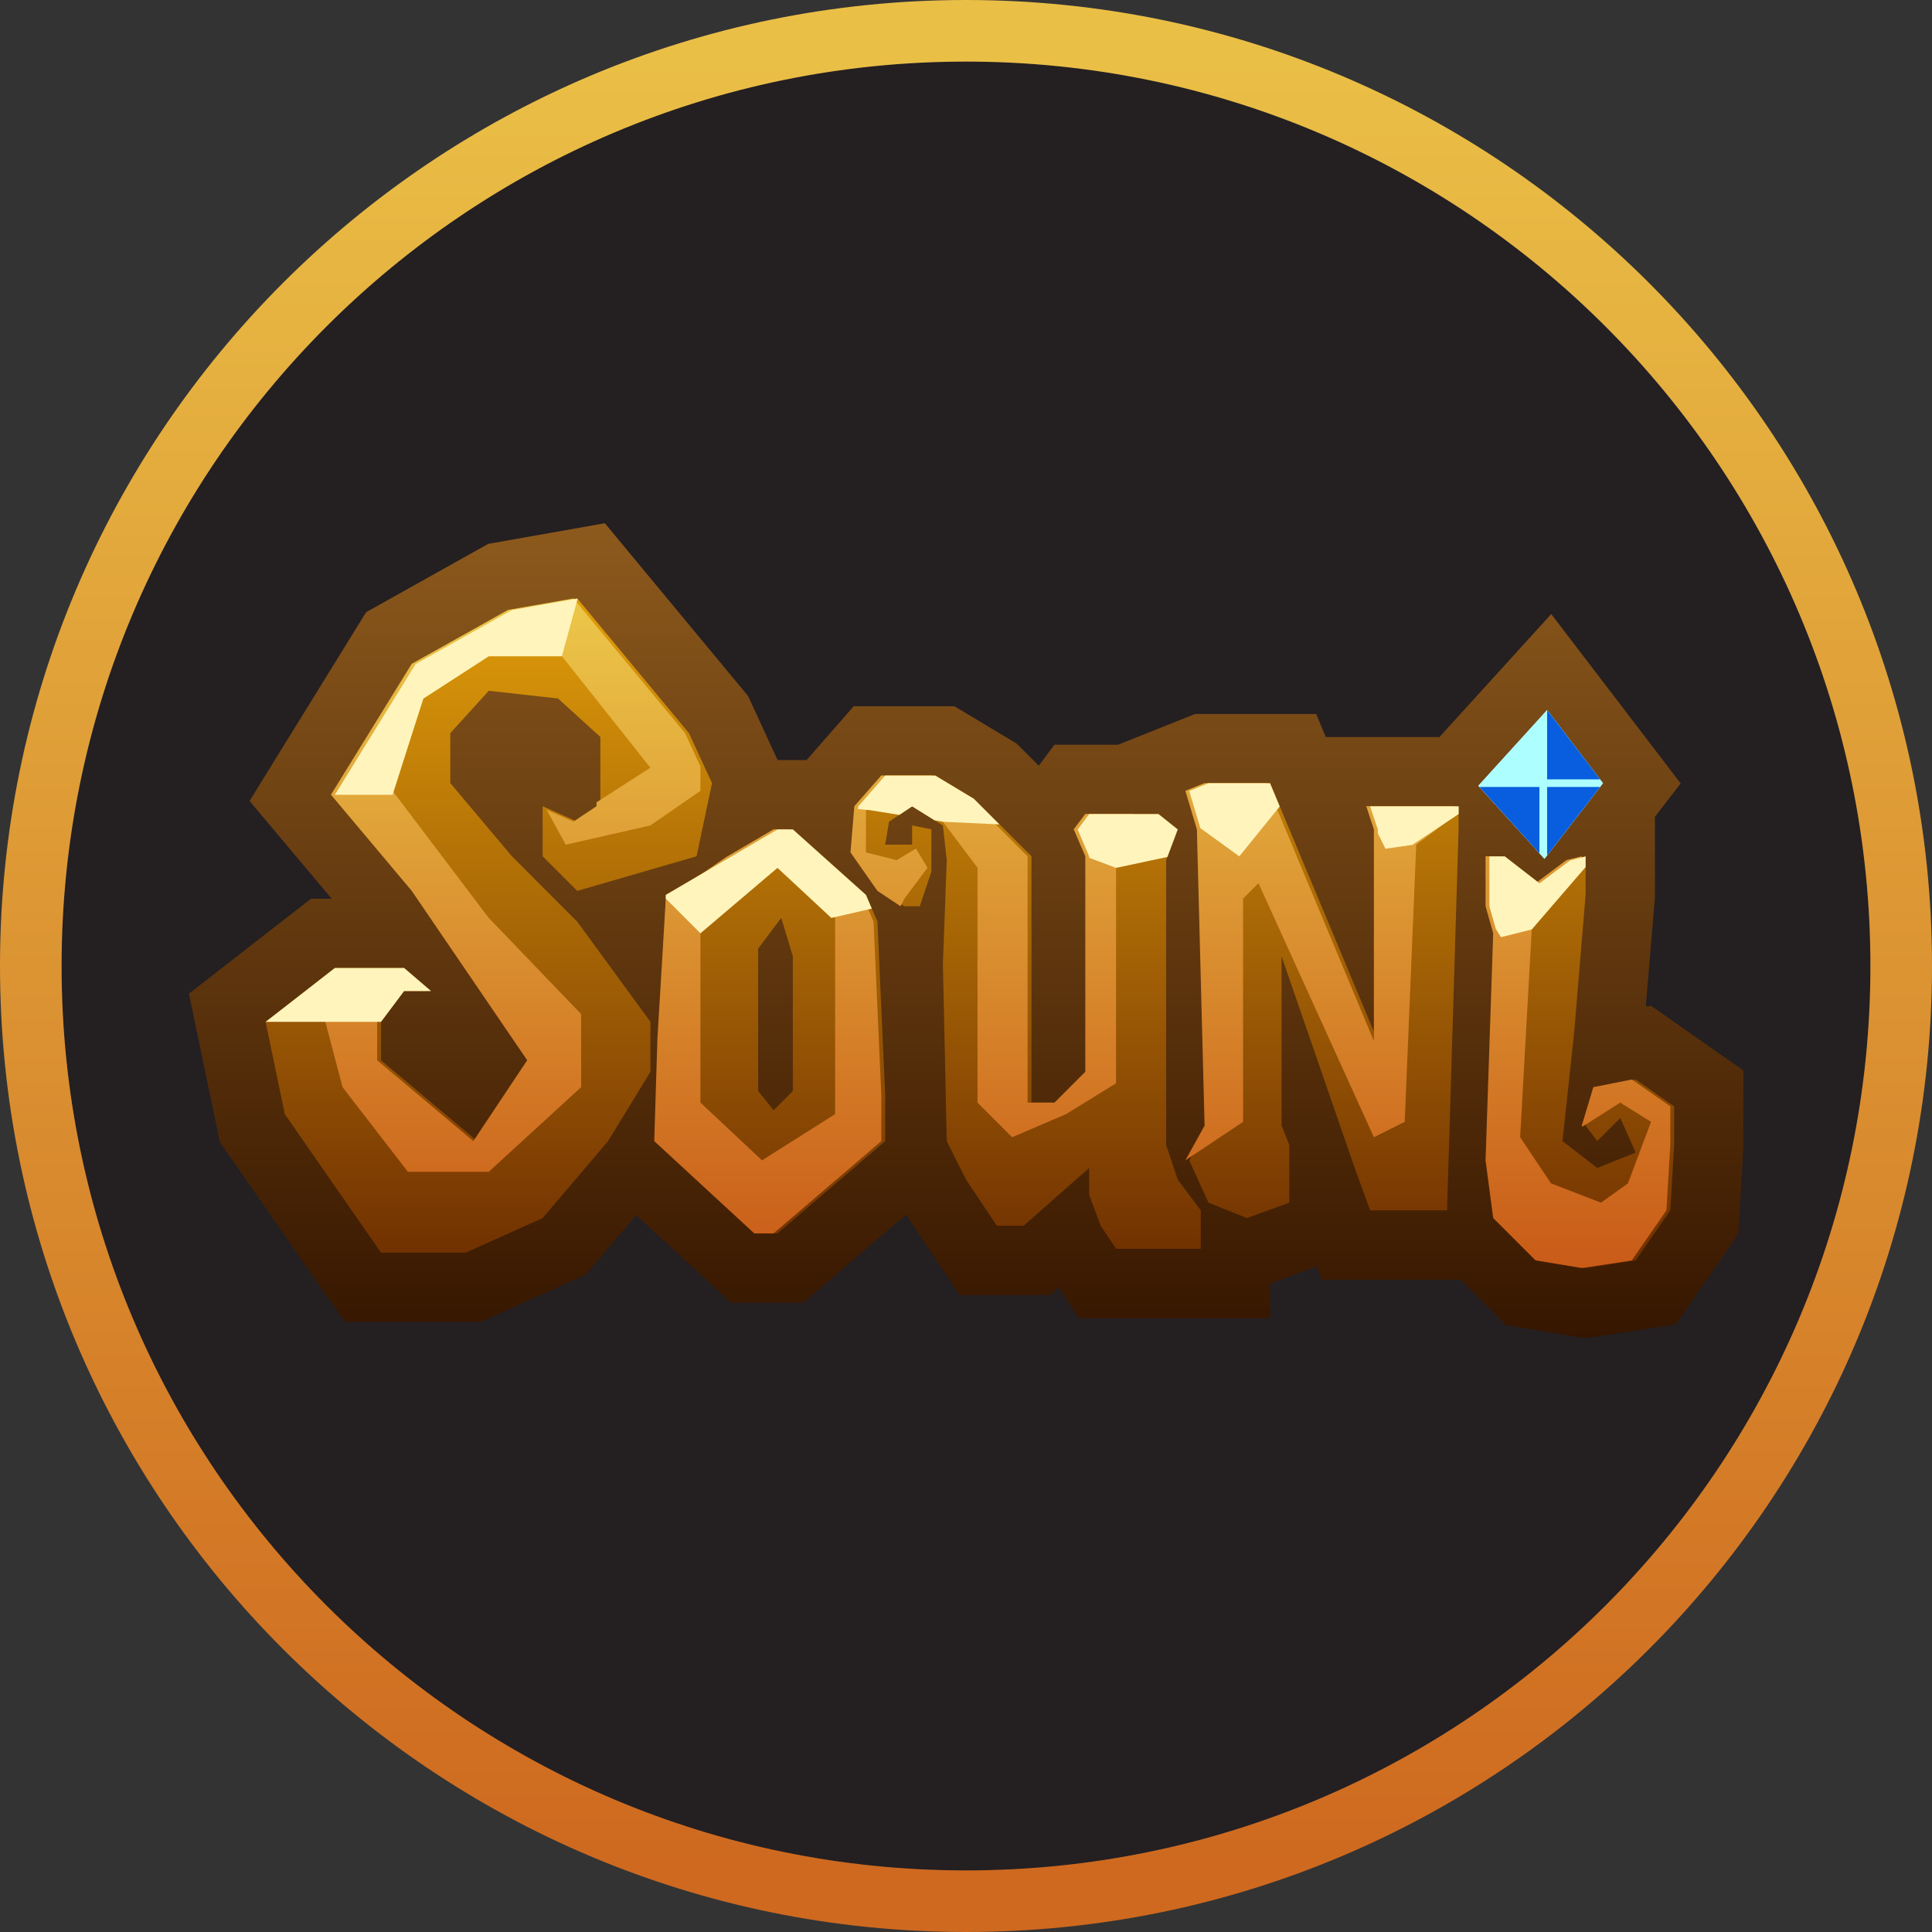 <svg width="24" height="24" viewBox="0 0 24 24" fill="none" xmlns="http://www.w3.org/2000/svg">
<rect x="0" y="0" width="24" height="24" fill="#333333" stroke="none"/>
<path d="M23.235 12.001C23.235 18.206 18.205 23.236 12 23.236C5.795 23.236 0.765 18.206 0.765 12.001C0.765 5.796 5.795 0.766 12 0.766C18.205 0.766 23.235 5.796 23.235 12.001Z" fill="#241F21"/>
<path fill-rule="evenodd" clip-rule="evenodd" d="M24 12C24 18.627 18.627 24 12 24C5.373 24 0 18.627 0 12C0 5.373 5.373 0 12 0C18.627 0 24 5.373 24 12ZM12 23.235C18.205 23.235 23.235 18.205 23.235 12C23.235 5.795 18.205 0.765 12 0.765C5.795 0.765 0.765 5.795 0.765 12C0.765 18.205 5.795 23.235 12 23.235Z" fill="url(#paint0_linear_3595_2432)"/>
<path fill-rule="evenodd" clip-rule="evenodd" d="M9.292 8.645L7.514 6.5L6.065 6.756L4.548 7.605L3.1 9.95L4.12 11.164H3.864L2.347 12.344L2.731 14.188L4.283 16.422H5.969L7.271 15.837L7.902 15.094L9.082 16.183H9.976L11.255 15.087L11.922 16.088H13.042L13.149 15.993L13.404 16.375H15.777V15.943L16.357 15.732L16.417 15.897H18.145L18.71 16.461L19.692 16.625L20.815 16.452L21.594 15.328L21.657 14.249V13.297L20.511 12.495L20.454 12.506L20.446 12.487L20.558 11.152V10.147L20.878 9.732L19.27 7.628L17.881 9.156H16.47L16.35 8.869H14.846L13.89 9.251H13.099L12.904 9.512L12.629 9.237L11.856 8.773H10.605L10.02 9.442H9.66L9.292 8.645ZM19.892 9.702L19.135 9.891L18.988 9.777H18.98V9.156H18.915L19.219 8.821L19.892 9.702ZM5.183 14.701L5.136 14.634L5.216 14.701H5.183Z" fill="url(#paint1_linear_3595_2432)"/>
<path fill-rule="evenodd" clip-rule="evenodd" d="M6.741 10.637V10.015L7.171 10.207L7.458 10.015V9.155L6.932 8.677L6.072 8.581L5.594 9.107V9.728L6.359 10.637L7.171 11.45L8.08 12.693V13.314L7.554 14.175L6.741 15.131L5.785 15.561H4.733L3.538 13.84L3.299 12.693L4.159 12.023H5.02L5.355 12.31H5.02L4.733 12.693V13.171L5.928 14.175L6.598 13.171L5.163 11.067L4.159 9.872L5.163 8.246L6.359 7.577L7.171 7.434L8.558 9.107L8.845 9.728L8.653 10.637L7.171 11.067L6.741 10.637ZM8.175 14.175L8.271 11.115L9.657 10.302H9.849L10.757 11.115L10.9 11.45L10.996 13.601V14.175L9.657 15.322H9.418L8.175 14.175ZM18.502 10.637V11.258L18.598 11.593L18.502 14.414L18.598 15.131L19.123 15.657L19.697 15.752L20.319 15.657L20.749 15.035L20.797 14.222V13.744L20.319 13.41L19.841 13.505L19.697 13.983L19.841 14.175L20.128 13.888L20.319 14.318L19.841 14.509L19.41 14.175L19.554 12.836L19.697 11.115V10.637L19.506 10.685L19.123 10.971L18.693 10.637H18.502ZM14.916 10.302L15.012 13.983L14.773 14.414L15.012 14.94L15.49 15.131L16.016 14.94V14.222L15.92 13.983V11.88L16.829 14.509L17.02 15.035H17.976L18.119 10.302V10.015H17.02L17.116 10.302V12.932L15.777 9.728H15.012L14.773 9.824L14.916 10.302ZM13.386 10.302L13.53 10.637V13.314L13.147 13.697H12.813V10.637L12.096 9.92L11.618 9.633H10.996L10.661 10.015L10.614 10.589L10.948 11.067L11.235 11.258H11.426L11.57 10.828V10.302L11.331 10.254V10.493H10.996L11.044 10.207L11.331 10.015L11.713 10.254L11.761 10.685L11.713 11.975L11.761 14.175L12 14.653L12.383 15.226H12.717L13.53 14.509V14.844L13.673 15.226L13.865 15.513H14.486H14.916V15.035L14.63 14.653L14.486 14.222V10.685L14.63 10.302L14.39 10.111H13.53L13.386 10.302ZM9.418 11.784L9.705 11.402L9.849 11.88V13.553L9.61 13.792L9.418 13.553V11.784Z" fill="url(#paint2_linear_3595_2432)"/>
<path d="M19.219 8.82L19.913 9.729L19.186 10.669L18.364 9.761L19.219 8.82Z" fill="#D9D9D9"/>
<path d="M19.219 8.82L19.913 9.729L19.186 10.669L18.364 9.761L19.219 8.82Z" fill="#ADFEFF"/>
<path fill-rule="evenodd" clip-rule="evenodd" d="M19.877 9.681L19.219 8.82V9.681H19.877ZM19.123 10.6L18.378 9.776H19.123V10.6ZM19.877 9.776L19.219 10.627V9.776H19.877Z" fill="#085EDE"/>
<path fill-rule="evenodd" clip-rule="evenodd" d="M7.123 10.207L6.79 10.059L7.028 10.493L8.079 10.254L8.701 9.824V9.521L8.51 9.107L7.123 7.434L6.31 7.577L5.115 8.246L4.111 9.872L5.115 11.067L6.549 13.171L5.88 14.175L4.685 13.171V12.693L4.972 12.31H5.306L5.297 12.302L4.685 12.214L4.016 12.597L4.255 13.505L5.067 14.557H6.071L7.219 13.505V12.597L6.071 11.402L4.876 9.824L5.259 8.677L6.071 8.151H6.98L8.079 9.537L7.41 9.967V10.015L7.123 10.207ZM10.667 11.078L9.8 10.302H9.609L9.019 10.648L8.271 11.163L8.167 12.896L8.127 14.175L9.37 15.322H9.609L10.948 14.175V13.601L10.852 11.45L10.716 11.133L10.667 11.078ZM15.442 13.936L14.725 14.414L14.964 13.983L14.868 10.302L14.725 9.824L14.964 9.728H15.729L17.067 12.932V10.302L16.972 10.015H18.071V10.135L17.593 10.493L17.45 13.936L17.067 14.127L15.633 10.971L15.442 11.163V13.936ZM19.649 10.786L19.028 11.545L18.884 14.127L19.267 14.7L19.888 14.94L20.223 14.7L20.51 13.936L20.127 13.697L19.658 13.995L19.649 13.983L19.793 13.505L20.271 13.41L20.749 13.744V14.222L20.701 15.035L20.271 15.657L19.649 15.752L19.075 15.657L18.549 15.131L18.454 14.414L18.549 11.593L18.454 11.258V10.637H18.645L19.075 10.971L19.458 10.685L19.649 10.637V10.786ZM11.187 11.258L10.9 11.067L10.565 10.589L10.613 10.015L10.948 9.633H11.569L12.047 9.92L12.765 10.637V13.697H13.099L13.482 13.314V10.637L13.338 10.302L13.482 10.111H14.079L13.864 10.541V13.457L13.243 13.84L12.573 14.127L12.143 13.697V10.78L11.713 10.207L11.235 9.967L10.757 10.063V10.589L11.139 10.685L11.378 10.541L11.522 10.78L11.235 11.163L11.187 11.258ZM9.657 10.78L8.701 11.545V13.697L9.466 14.414L10.374 13.84V11.402L9.657 10.78Z" fill="url(#paint3_linear_3595_2432)"/>
<path fill-rule="evenodd" clip-rule="evenodd" d="M7.175 7.439L7.171 7.436L6.359 7.579L5.164 8.248L4.16 9.873H4.877L5.259 8.678L6.072 8.152H6.98L7.175 7.439ZM3.3 12.694L4.16 12.025H5.02L5.354 12.311H5.02L4.733 12.694H3.3ZM10.659 10.05L10.805 10.064L11.173 10.123L11.331 10.017L11.61 10.191L11.713 10.208L12.415 10.241L12.096 9.922L11.618 9.635H10.996L10.662 10.017L10.659 10.05ZM13.53 10.656L13.865 10.781L14.502 10.645L14.63 10.304L14.391 10.113H13.53L13.387 10.304L13.53 10.639V10.656ZM15.897 10.018L15.777 9.73H15.012L14.773 9.826L14.911 10.287L15.395 10.638L15.897 10.018ZM17.116 10.351V10.304L17.02 10.017H18.12V10.112L17.546 10.495L17.211 10.543L17.116 10.351ZM19.697 10.771V10.639L19.506 10.687L19.124 10.973L18.693 10.639H18.502V11.26L18.582 11.541L18.646 11.642L19.028 11.546L19.697 10.771ZM8.27 11.162L8.701 11.594L9.658 10.781L10.327 11.403L10.83 11.287L10.757 11.117L9.849 10.304H9.658L8.271 11.117L8.27 11.162Z" fill="#FFF5BC"/>
<defs>
<linearGradient id="paint0_linear_3595_2432" x1="12" y1="0.765" x2="12" y2="23.235" gradientUnits="userSpaceOnUse">
<stop stop-color="#EABF46"/>
<stop offset="1" stop-color="#CE691F"/>
</linearGradient>
<linearGradient id="paint1_linear_3595_2432" x1="12.002" y1="6.5" x2="12.002" y2="16.625" gradientUnits="userSpaceOnUse">
<stop stop-color="#8D5A1D"/>
<stop offset="1" stop-color="#361600"/>
</linearGradient>
<linearGradient id="paint2_linear_3595_2432" x1="12.048" y1="7.434" x2="12.048" y2="15.752" gradientUnits="userSpaceOnUse">
<stop stop-color="#DF9C0A"/>
<stop offset="1" stop-color="#6F2F01"/>
</linearGradient>
<linearGradient id="paint3_linear_3595_2432" x1="12.382" y1="7.434" x2="12.382" y2="15.752" gradientUnits="userSpaceOnUse">
<stop stop-color="#ECC749"/>
<stop offset="1" stop-color="#C95B18"/>
</linearGradient>
</defs>
</svg>
